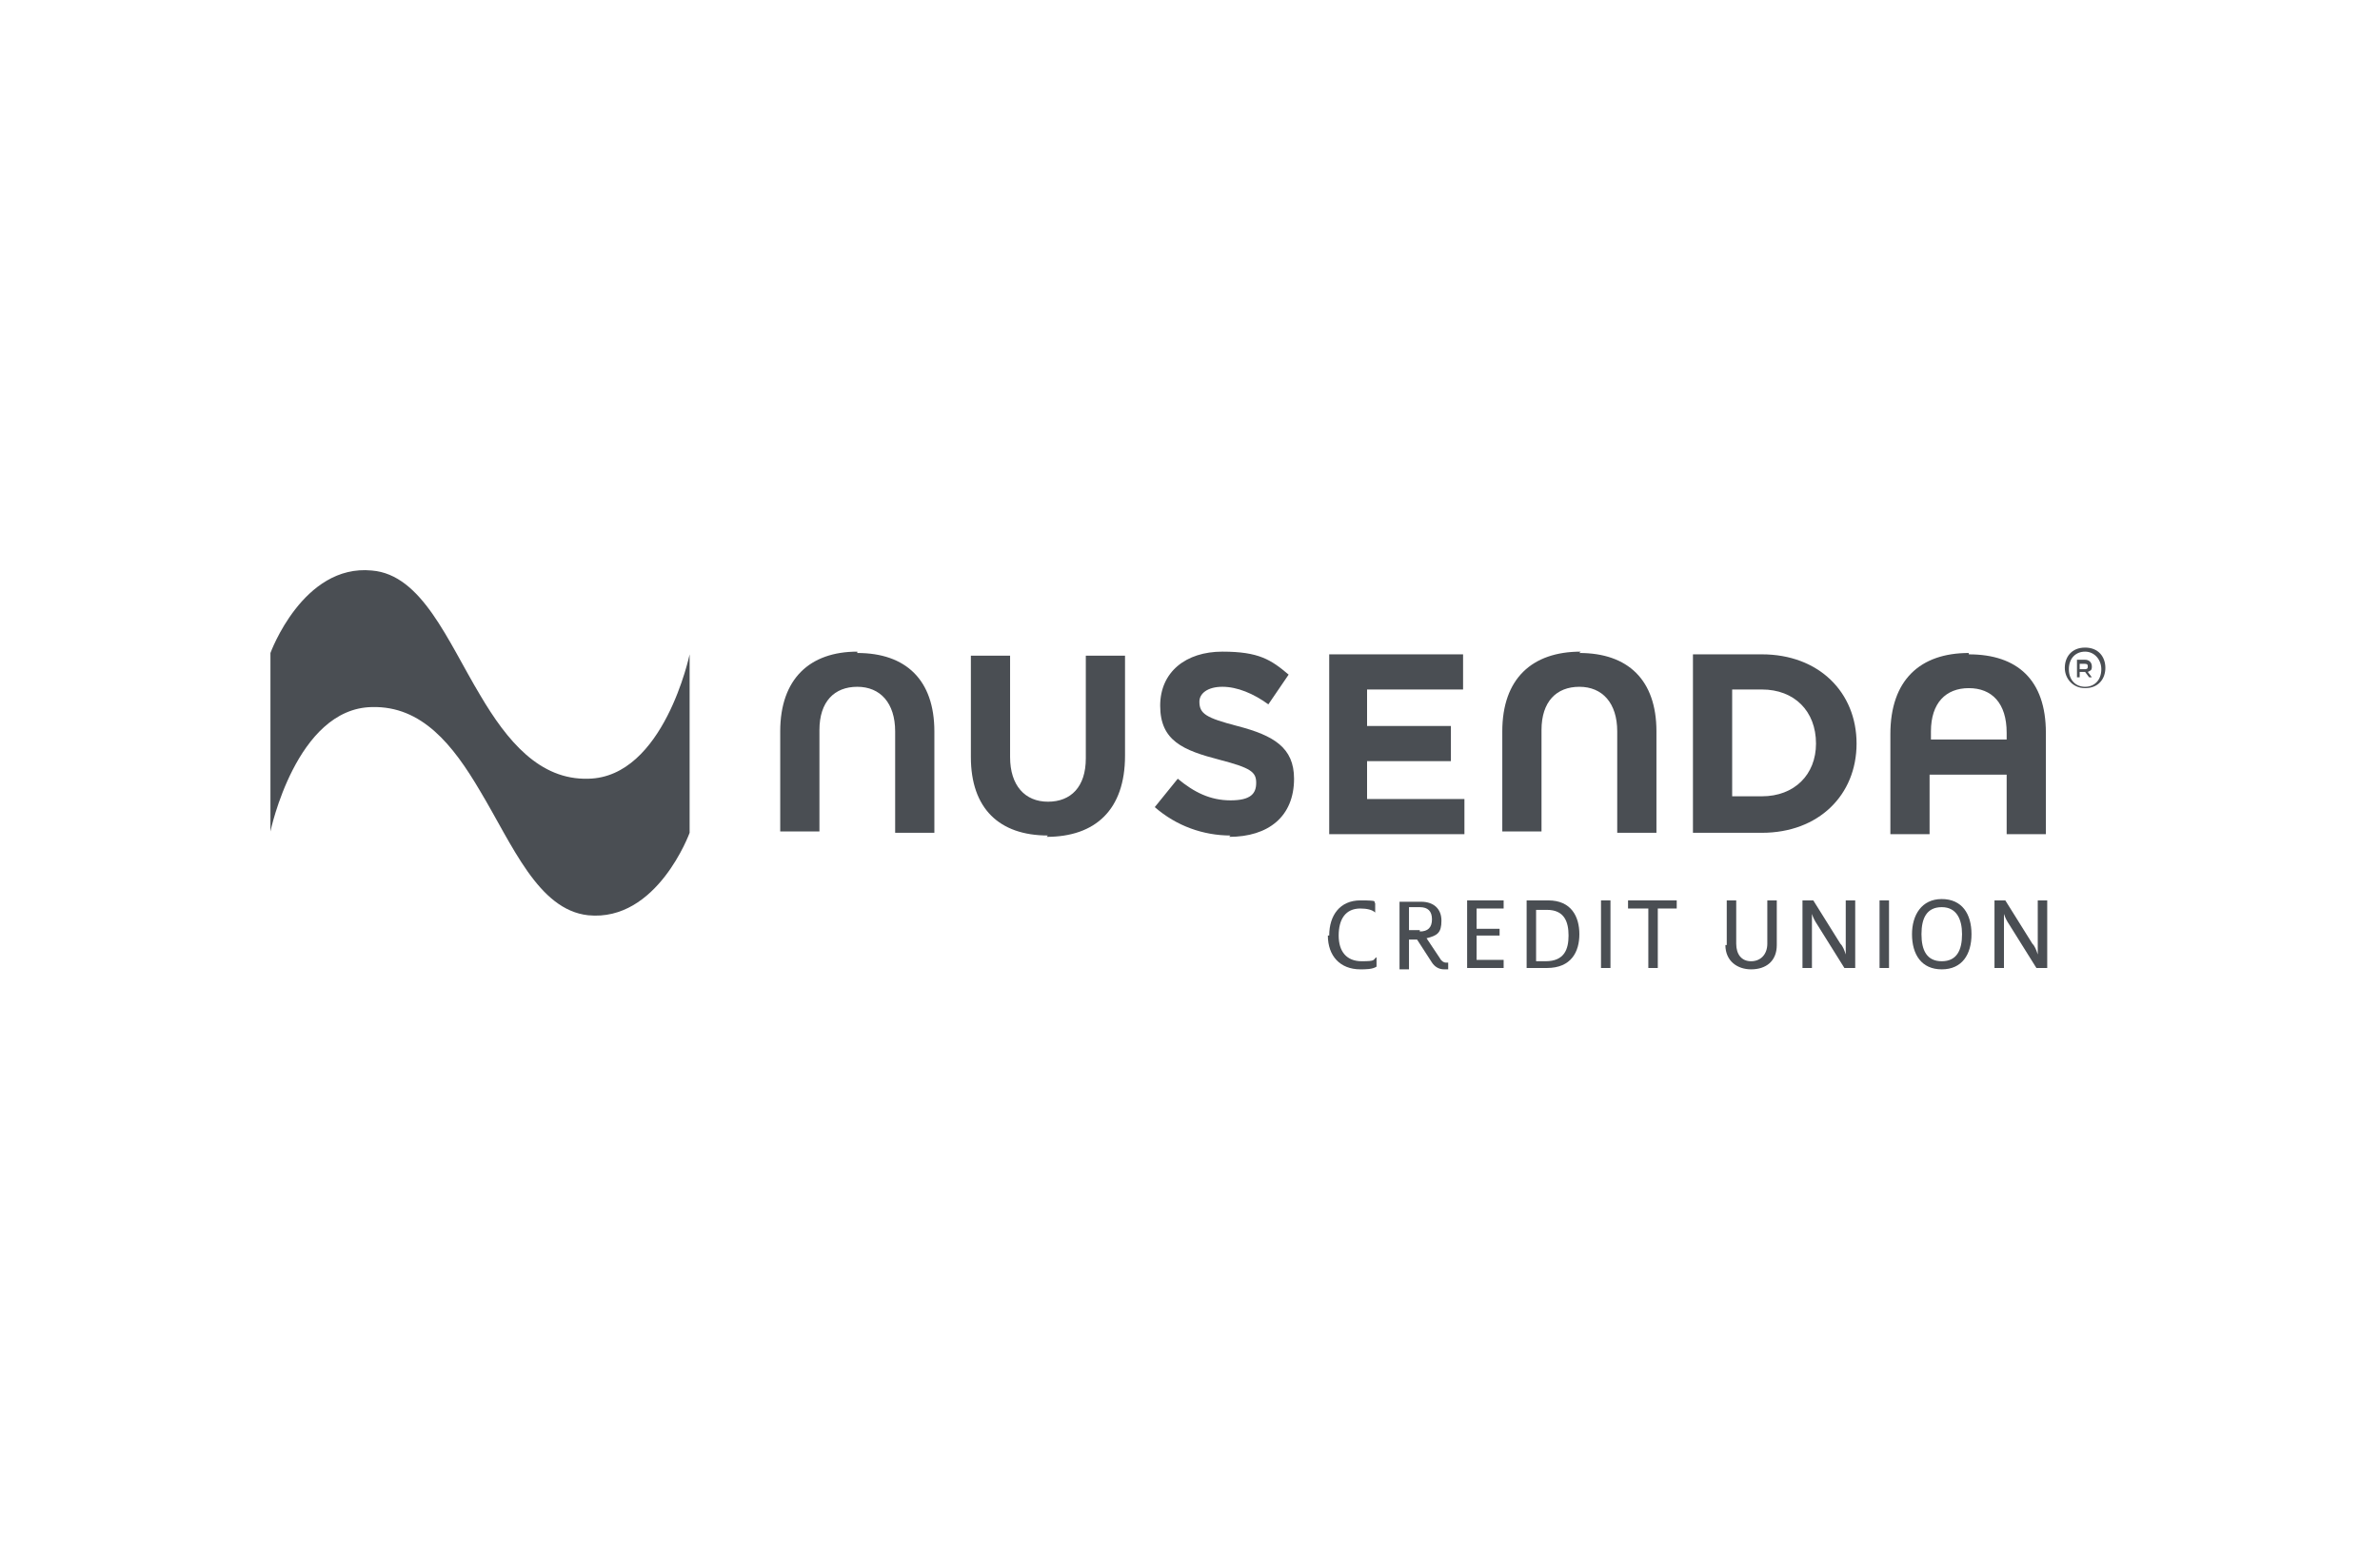 <!-- Generated by IcoMoon.io -->
<svg version="1.1" xmlns="http://www.w3.org/2000/svg" width="1581" height="1024" viewBox="0 0 1581 1024">
<g id="icomoon-ignore">
</g>
<path fill="#4a4e53" d="M696.14 555.116c-32.337 0-51.2-17.965-51.2-52.098v-67.368h26.049v67.368c0 18.863 9.881 29.642 25.151 29.642s25.151-9.881 25.151-28.744v-68.267h26.049v66.47c0 35.93-19.761 53.895-52.098 53.895z"></path>
<path fill="#4a4e53" d="M817.404 555.116c-17.965 0-35.93-6.288-50.302-18.863l15.27-18.863c10.779 8.982 21.558 14.372 35.032 14.372s17.067-4.491 17.067-11.677v0c0-7.186-3.593-9.881-24.253-15.27-24.253-6.288-39.523-12.575-39.523-35.93v0c0-22.456 17.067-35.93 41.319-35.93s32.337 5.389 44.014 15.27l-13.474 19.761c-9.881-7.186-20.66-11.677-30.54-11.677s-15.27 4.491-15.27 9.881v0c0 8.084 4.491 10.779 25.151 16.168 24.253 6.288 37.726 14.372 37.726 35.032v0c0 25.151-17.067 38.625-43.116 38.625z"></path>
<path fill="#4a4e53" d="M882.975 553.319v-118.568h88.926v23.354h-63.775v24.253h55.691v23.354h-55.691v25.151h64.674v23.354h-89.825z"></path>
<path fill="#4a4e53" d="M1170.414 553.319h-45.811v-118.568h45.811c37.726 0 62.877 25.151 62.877 59.284v0c0 34.133-25.151 59.284-62.877 59.284zM1206.344 494.035c0-21.558-14.372-35.93-35.93-35.93h-19.761v70.961h19.761c21.558 0 35.93-14.372 35.93-35.032v0z"></path>
<path fill="#4a4e53" d="M569.488 433.853c32.337 0 51.2 17.965 51.2 52.098v67.368h-26.049v-67.368c0-18.863-9.881-29.642-25.151-29.642s-25.151 9.881-25.151 28.744v67.368h-26.049v-66.47c0-35.032 19.761-52.996 51.2-52.996z"></path>
<path fill="#4a4e53" d="M1049.151 433.853c32.337 0 51.2 17.965 51.2 52.098v67.368h-26.049v-67.368c0-18.863-9.881-29.642-25.151-29.642s-25.151 9.881-25.151 28.744v67.368h-26.049v-66.47c0-35.032 19.761-52.996 52.098-52.996z"></path>
<path fill="#4a4e53" d="M1307.846 433.853c-32.337 0-52.098 17.965-52.098 53.895v66.47h26.049v-39.523h51.2v39.523h26.049v-67.368c0-35.032-18.863-52.098-51.2-52.098zM1282.695 491.34v-5.389c0-18.863 9.881-28.744 25.151-28.744s25.151 9.881 25.151 29.642v4.491s-51.2 0-51.2 0z"></path>
<path fill="#4a4e53" d="M882.975 621.586c0-13.474 7.186-23.354 20.66-23.354s8.084 0.898 9.881 1.796v6.288c-1.796-1.796-5.389-2.695-9.881-2.695-9.881 0-14.372 7.186-14.372 17.965s5.389 17.067 15.27 17.067 7.186-0.898 9.881-2.695v6.288c-2.695 1.796-7.186 1.796-10.779 1.796-13.474 0-21.558-8.982-21.558-22.456z"></path>
<path fill="#4a4e53" d="M951.242 639.551l-9.881-15.27h-5.389v19.761h-6.288v-44.912h14.372c8.084 0 13.474 4.491 13.474 12.575s-2.695 9.881-9.881 11.677l8.982 13.474c0.898 1.796 2.695 2.695 3.593 2.695h1.796v4.491c-0.898 0-1.796 0-2.695 0-3.593 0-6.288-1.796-8.084-4.491zM943.158 618.891c5.389 0 8.084-2.695 8.084-8.084s-2.695-8.084-8.084-8.084h-7.186v15.27h7.186z"></path>
<path fill="#4a4e53" d="M974.596 598.232h24.253v5.389h-17.965v13.474h15.27v4.491h-15.27v16.168h17.965v5.389h-24.253v-44.912z"></path>
<path fill="#4a4e53" d="M1014.119 598.232h14.372c15.27 0 20.66 10.779 20.66 22.456s-5.389 22.456-21.558 22.456h-13.474v-44.912zM1026.695 638.653c12.575 0 15.27-8.084 15.27-17.067s-2.695-17.067-14.372-17.067h-7.186v34.133h6.288z"></path>
<path fill="#4a4e53" d="M1063.523 598.232h6.288v44.912h-6.288v-44.912z"></path>
<path fill="#4a4e53" d="M1094.063 603.621h-12.575v-5.389h32.337v5.389h-12.575v39.523h-6.288v-39.523z"></path>
<path fill="#4a4e53" d="M1147.060 627.874v-29.642h6.288v28.744c0 7.186 3.593 11.677 9.881 11.677s10.779-4.491 10.779-11.677v-28.744h6.288v29.642c0 10.779-7.186 16.168-17.067 16.168-8.982 0-17.067-5.389-17.067-16.168z"></path>
<path fill="#4a4e53" d="M1197.361 598.232h7.186l17.965 28.744c1.796 1.796 2.695 4.491 3.593 7.186v0-35.93h6.288v44.912h-7.186l-17.965-28.744c-1.796-2.695-2.695-4.491-3.593-7.186v0 35.93h-6.288v-44.912z"></path>
<path fill="#4a4e53" d="M1248.561 598.232h6.288v44.912h-6.288v-44.912z"></path>
<path fill="#4a4e53" d="M1270.119 620.688c0-12.575 6.288-23.354 19.761-23.354s19.761 9.881 19.761 23.354-6.288 23.354-19.761 23.354-19.761-9.881-19.761-23.354zM1303.354 620.688c0-9.881-3.593-17.965-13.474-17.965s-13.474 7.186-13.474 17.965 3.593 17.965 13.474 17.965 13.474-7.186 13.474-17.965z"></path>
<path fill="#4a4e53" d="M1324.912 598.232h7.186l17.965 28.744c1.796 1.796 2.695 4.491 3.593 7.186v0-35.93h6.288v44.912h-7.186l-17.965-28.744c-1.796-2.695-2.695-4.491-3.593-7.186v0 35.93h-6.288v-44.912z"></path>
<path fill="#4a4e53" d="M318.877 525.474c21.558 35.93 38.625 79.046 71.86 82.639 45.811 4.491 67.368-54.793 67.368-54.793v-118.568s-17.067 81.74-67.368 82.639c-32.337 0.898-53.895-25.151-71.86-55.691-21.558-35.93-38.625-79.944-71.86-82.639-45.811-4.491-67.368 54.793-67.368 54.793v118.568s17.067-81.74 67.368-82.639c33.235-0.898 53.895 25.151 71.86 55.691z"></path>
<path fill="#4a4e53" d="M1385.095 457.207c-8.084 0-13.474-6.288-13.474-13.474s4.491-13.474 13.474-13.474 13.474 6.288 13.474 13.474-4.491 13.474-13.474 13.474zM1385.095 432.954c-6.288 0-10.779 4.491-10.779 11.677s4.491 11.677 10.779 11.677 10.779-4.491 10.779-11.677c0-6.288-4.491-11.677-10.779-11.677zM1385.095 438.344c2.695 0 4.491 1.796 4.491 4.491s-0.898 2.695-2.695 3.593l2.695 3.593c0 0-1.796 0-1.796 0l-2.695-3.593h-3.593v3.593h-1.796v-11.677h5.389zM1381.502 440.14v4.491h2.695c1.796 0 2.695 0 2.695-1.796s-0.898-1.796-2.695-1.796h-2.695z"></path>
</svg>
